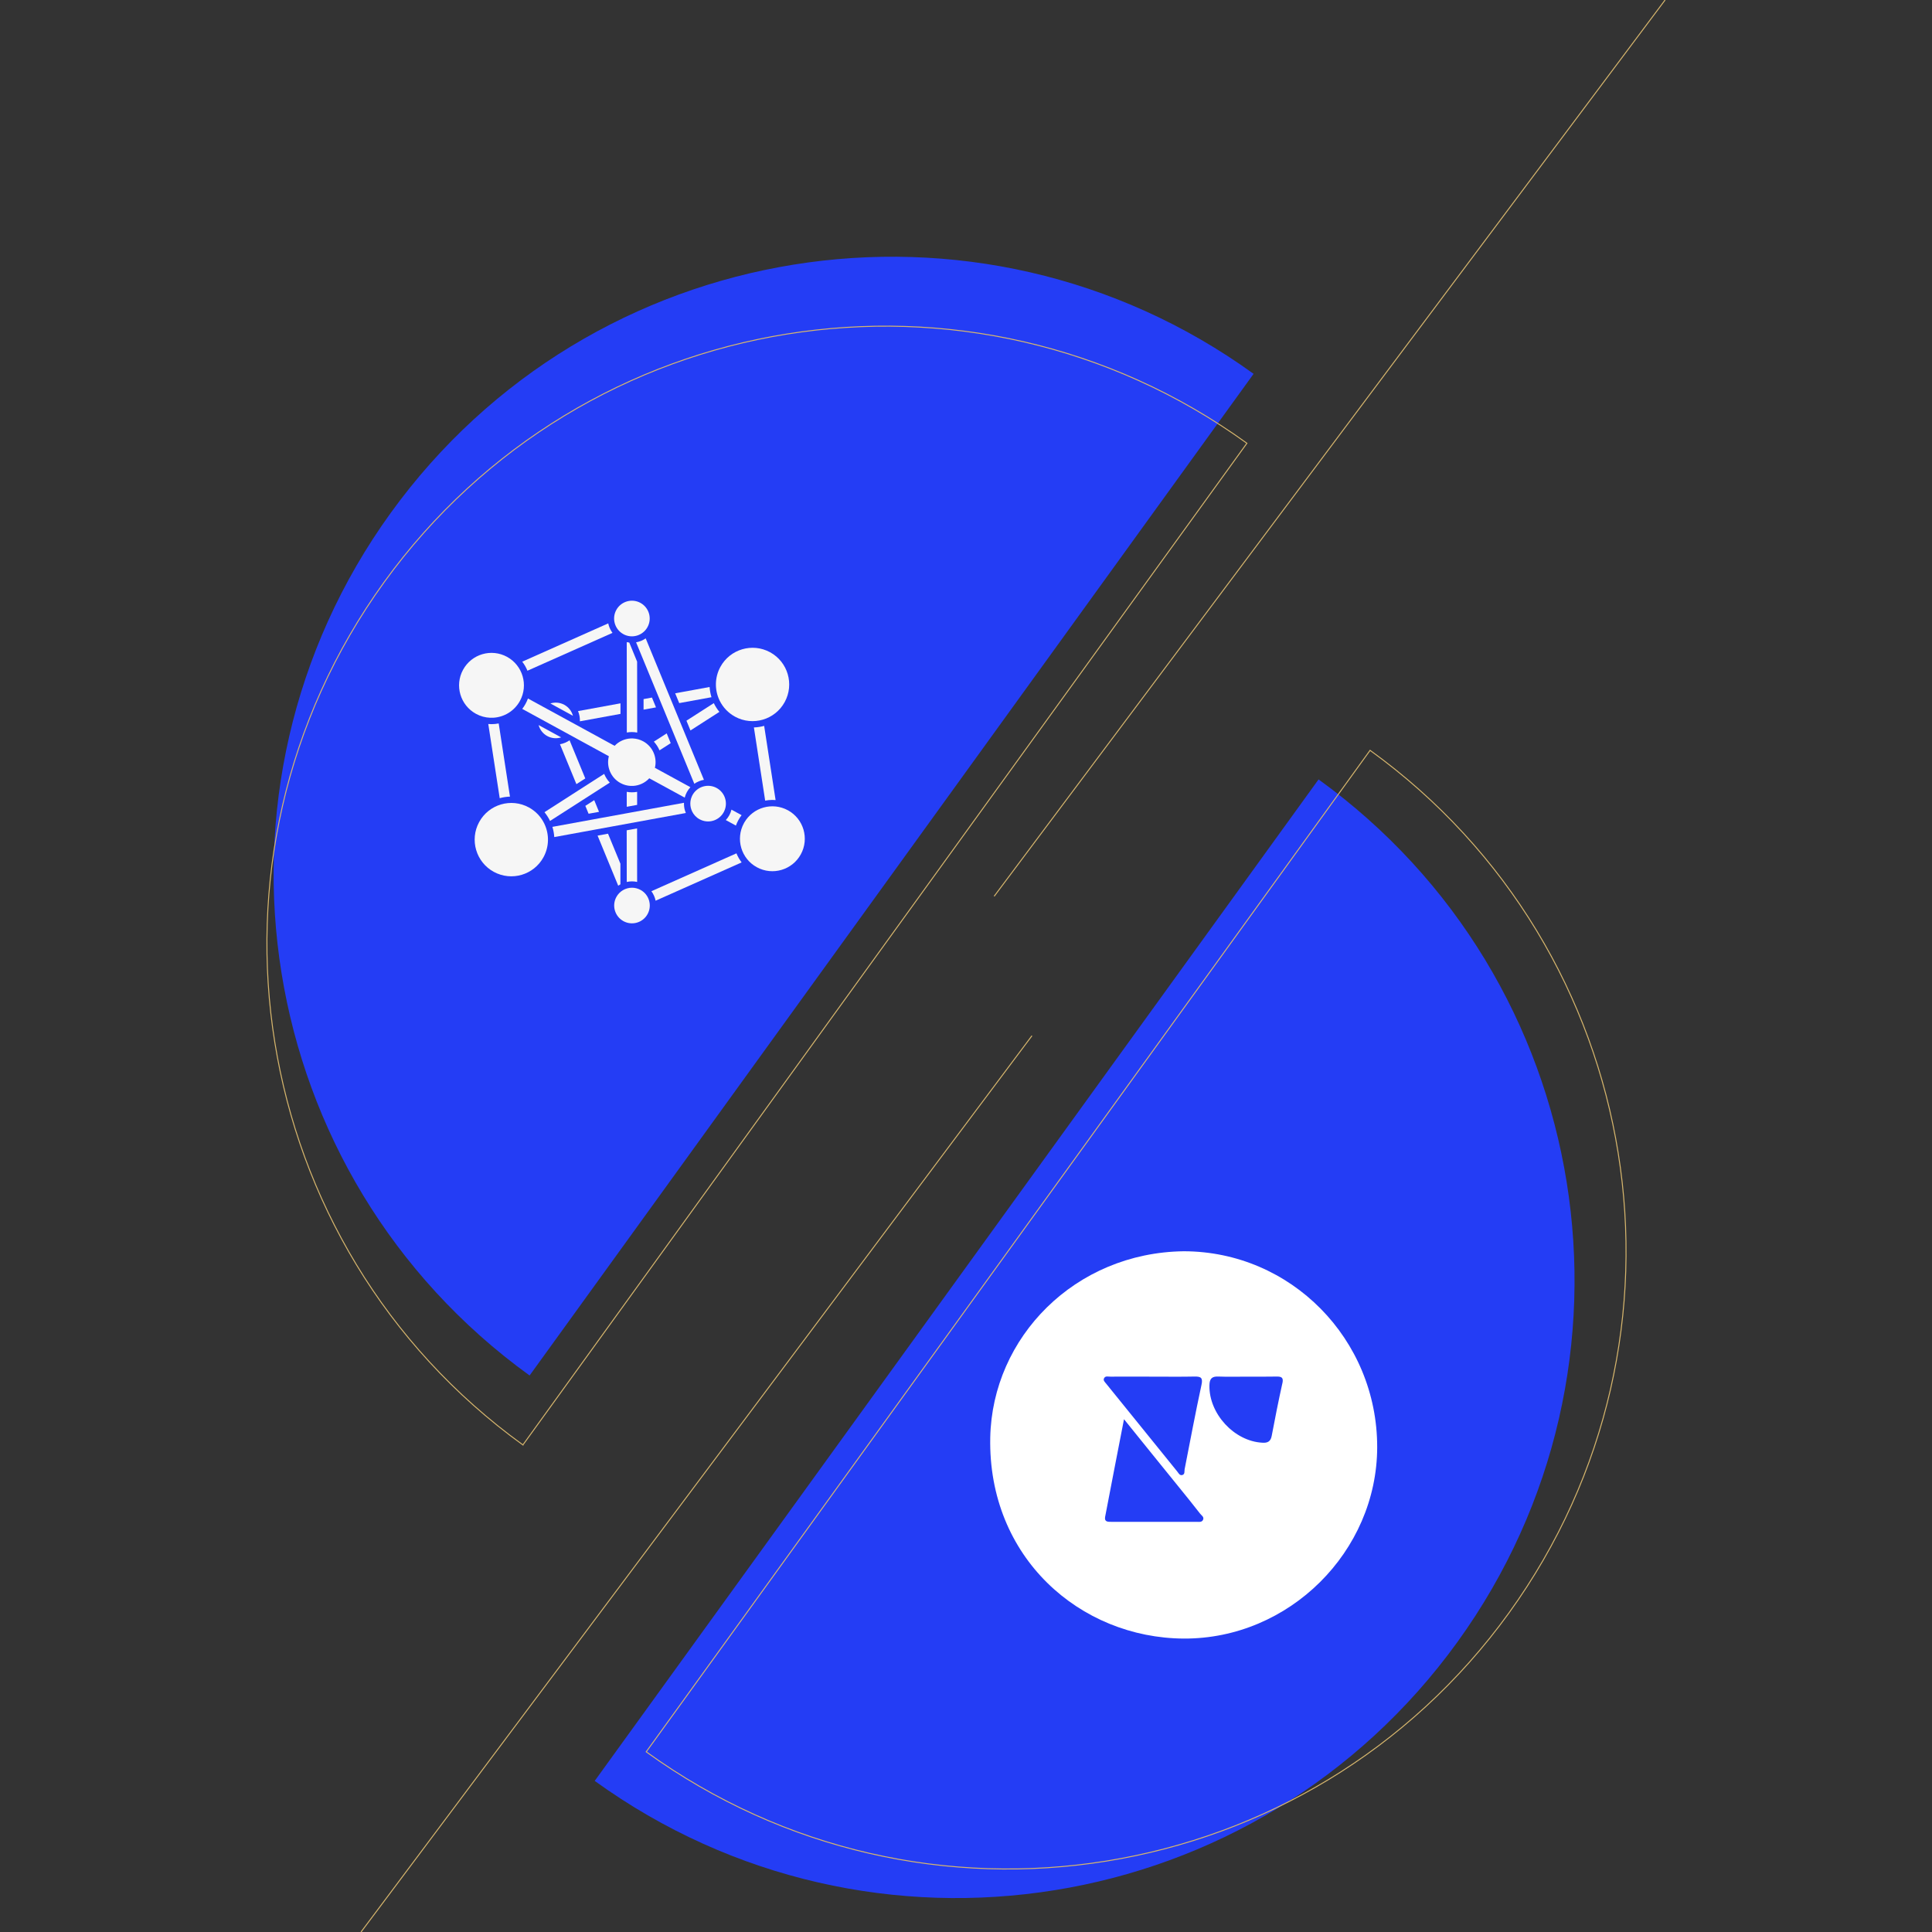 <?xml version="1.0" encoding="UTF-8"?>
<svg xmlns="http://www.w3.org/2000/svg" id="Layer_1" data-name="Layer 1" viewBox="0 0 1000 1000">
  <rect x="0" y="0" width="1000" height="1000" fill="#333333" stroke="none"/>
  <defs>
    <style>
      .cls-1 {
        fill: #fff;
      }

      .cls-2 {
        fill: #f6f6f6;
      }

      .cls-3 {
        fill: none;
        stroke: #d8b76d;
        stroke-miterlimit: 10;
        stroke-width: .5px;
      }

      .cls-4 {
        fill: #243df5;
      }
    </style>
  </defs>
  <path class="cls-4" d="m754.34,849.94c-103.47,143.16-303.36,175.32-446.52,71.85l374.67-518.37c143.16,103.47,175.32,303.36,71.85,446.52Z"></path>
  <path class="cls-3" d="m709.15,388.37c143.16,103.47,175.32,303.36,71.85,446.52-103.47,143.16-303.36,175.32-446.52,71.85l374.67-518.37Z"></path>
  <path class="cls-4" d="m648.86,193.5l-374.74,518.46c-143.16-103.47-175.32-303.36-71.85-446.52,103.47-143.16,303.43-175.41,446.59-71.94Z"></path>
  <path class="cls-3" d="m270.65,747.89c-143.16-103.47-175.32-303.36-71.85-446.52,103.47-143.16,303.43-175.41,446.59-71.94l-374.74,518.46Z"></path>
  <line class="cls-3" x1="534.14" y1="536.09" x2="186.87" y2="1000"></line>
  <line class="cls-3" x1="861.85" x2="514.58" y2="463.91"></line>
  <g>
    <polygon class="cls-2" points="333.11 361.85 333.11 367.31 339.54 366.14 337.45 361.06 333.11 361.85"></polygon>
    <path class="cls-2" d="m301.69,414.02l4.6-2.95,9.33-5.99c-1.22-1.32-2.21-2.84-2.91-4.52l-8.5,5.45h0s-4.6,2.95-4.6,2.95l-17.8,11.43c1.15,1.4,2.12,2.92,2.89,4.53l16.99-10.9Z"></path>
    <path class="cls-2" d="m321.15,364.04l-21.96,4.02c.7,1.66,1.03,3.47.96,5.29l21.01-3.84v-5.47Z"></path>
    <path class="cls-2" d="m302.94,402.92l-8.13-19.75c-1.48,1.03-3.17,1.73-4.97,2.05l8.5,20.65,4.6-2.95Z"></path>
    <polygon class="cls-2" points="304.65 421.19 310.05 420.21 307.57 414.16 302.97 417.11 304.65 421.19"></polygon>
    <path class="cls-2" d="m313.43,428.41l41.56-7.6c-.18-.43-.34-.86-.47-1.31-.39-1.31-.54-2.65-.49-3.98l-28.24,5.17-1.42.26-13.03,2.38-5.4.99h0s-20.02,3.66-20.02,3.66c.53,1.71.86,3.49.97,5.29l21.15-3.87,5.4-.99Z"></path>
    <path class="cls-2" d="m347.16,384.65l-2.08-5.05-6.65,4.27c1.24,1.34,2.23,2.87,2.93,4.51l5.81-3.73Z"></path>
    <path class="cls-2" d="m324.4,409.85v7.74s5.38-.98,5.38-.98v-6.75c-.89.15-1.78.24-2.69.24s-1.8-.09-2.69-.24"></path>
    <path class="cls-2" d="m324.41,456.49c.88-.19,1.79-.3,2.71-.3s1.79.1,2.66.3l-.03-27.71-5.37.98.03,26.73Z"></path>
    <path class="cls-2" d="m372.42,362.49c.04.08.07.15.11.23.02.03.03.07.05.1,1.67,3.33,4.34,6.2,7.85,8.12,9.2,5.02,20.72,1.63,25.74-7.57,5.02-9.2,1.63-20.74-7.56-25.76-9.2-5.02-20.72-1.63-25.74,7.57-3.01,5.53-3,11.89-.51,17.18.02.04.04.09.06.13"></path>
    <path class="cls-2" d="m357.39,378.08l14.97-9.61c-1.14-1.38-2.11-2.9-2.9-4.53l-14.16,9.09,2.08,5.05Z"></path>
    <path class="cls-2" d="m382.16,424.51c.5-.91,1.07-1.77,1.69-2.58l-5.24-2.86c-.25.99-.61,1.96-1.12,2.89-.5.92-1.12,1.76-1.81,2.51l5.22,2.85c.35-.96.77-1.9,1.27-2.81"></path>
    <path class="cls-2" d="m407.82,419.4c-8.02-4.38-18.04-1.53-22.58,6.35-.03.05-.05.09-.08.14-.04.07-.08.14-.11.2-4.44,8.14-1.45,18.35,6.69,22.79,8.13,4.44,18.33,1.45,22.77-6.7,4.44-8.14,1.44-18.35-6.69-22.79"></path>
    <path class="cls-2" d="m337.16,461.29c1.08,1.47,1.82,3.15,2.19,4.91l44.52-19.82c-1.09-1.43-2.01-2.99-2.69-4.69l-44.01,19.6Z"></path>
    <path class="cls-2" d="m321.12,457.72v-10.67s-6.41-15.53-6.41-15.53l-5.4.99,10.67,25.92c.37-.26.75-.49,1.14-.71"></path>
    <path class="cls-2" d="m396.06,414.4c1.22-.23,2.47-.36,3.73-.36.55,0,1.11.03,1.66.08l-5.92-38.41c-1.71.48-3.49.75-5.31.81l5.83,37.87Z"></path>
    <path class="cls-2" d="m368.27,360.88c-.04-.11-.08-.22-.11-.34-.48-1.63-.76-3.29-.87-4.95l-17.82,3.26,2.09,5.08,16.7-3.05Z"></path>
    <path class="cls-2" d="m331.52,460.61c-1.4-.76-2.91-1.13-4.4-1.13h0c-3.26,0-6.42,1.74-8.09,4.8-2.44,4.47-.79,10.07,3.67,12.51,4.47,2.44,10.06.79,12.5-3.68,2.44-4.47.79-10.07-3.67-12.51"></path>
    <path class="cls-2" d="m317.02,327.57c-.85-1.16-1.52-2.47-1.94-3.89-.1-.34-.18-.68-.25-1.02l-44.52,19.82c1.1,1.43,2.01,2.99,2.69,4.69l44.01-19.59Z"></path>
    <path class="cls-2" d="m358.18,419.89c.8,1.71,2.14,3.19,3.92,4.16,4.47,2.44,10.06.79,12.5-3.68.01-.02.02-.04.03-.06.02-.04.04-.08.07-.13.02-.05.05-.09.07-.14,0-.01.01-.03.02-.04,2.16-4.4.48-9.77-3.86-12.14-4.35-2.37-9.76-.88-12.3,3.32h0c-.06.11-.13.22-.19.33,0,0,0,.01-.01.02-.04.07-.07.13-.11.2-.01.02-.02.04-.03.06-.02.04-.04.08-.06.12-.02.05-.05.1-.07.16h0c-1.18,2.55-1.1,5.41.02,7.8,0,0,0,0,0,0"></path>
    <path class="cls-2" d="m364.35,403.64l-30.14-73.22c-1.48,1.03-3.17,1.73-4.97,2.04l30.14,73.22c1.48-1.03,3.17-1.73,4.97-2.05"></path>
    <path class="cls-2" d="m252.73,374.73l5.92,38.41c1.71-.48,3.49-.75,5.31-.81l-5.83-37.87c-1.22.23-2.47.36-3.73.36-.55,0-1.11-.03-1.66-.08"></path>
    <path class="cls-2" d="m281.77,426.38c-.04-.08-.08-.17-.12-.25l-.04-.07c-1.67-3.33-4.34-6.21-7.86-8.13-9.2-5.02-20.72-1.64-25.74,7.57-5.02,9.2-1.63,20.74,7.56,25.76,9.2,5.02,20.72,1.63,25.74-7.57,3.02-5.54,3-11.93.49-17.23-.01-.03-.02-.05-.04-.08"></path>
    <path class="cls-2" d="m324.4,332.37l.04,33.46v3.07h0v10.24c.86-.15,1.73-.23,2.61-.23.93,0,1.86.09,2.77.26l-.05-36.71-4.06-9.87c-.45-.05-.89-.12-1.33-.22"></path>
    <path class="cls-2" d="m354.41,412.85c.26-.99.62-1.96,1.13-2.89.5-.92,1.12-1.76,1.81-2.51l-15.4-8.41-2.97-1.62c1.29-5.28-1.05-10.98-6.05-13.71-1.65-.9-3.41-1.38-5.17-1.48,0,0-.01,0-.02,0-.1,0-.2-.01-.3-.01-.02,0-.04,0-.06,0-.11,0-.21,0-.32,0,0,0-.01,0-.02,0-.04,0-.08,0-.12,0-.06,0-.12,0-.18,0-.03,0-.07,0-.1,0-.08,0-.16,0-.24.01-.01,0-.02,0-.03,0-3.09.17-6.06,1.51-8.24,3.81l-2.97-1.62-41.89-22.88c-.35.96-.77,1.9-1.27,2.81-.5.91-1.07,1.77-1.68,2.58l41.87,22.87,2.96,1.62c-1.39,5.33.95,11.12,6,13.88,1.65.9,3.42,1.39,5.19,1.48,0,0,.01,0,.02,0,.08,0,.17,0,.25,0,.14,0,.28,0,.42,0,.05,0,.11,0,.16,0,.05,0,.09,0,.14,0,.04,0,.09,0,.13,0,.08,0,.15,0,.22,0h.05c3.14-.18,6.15-1.56,8.34-3.94l2.96,1.61,15.38,8.4Z"></path>
    <path class="cls-2" d="m283.26,380.98c2.3,1.26,4.89,1.42,7.2.69l-11.67-6.38c.63,2.34,2.18,4.44,4.47,5.69"></path>
    <path class="cls-2" d="m292.08,364.8c-2.3-1.25-4.89-1.42-7.2-.69l11.67,6.38c-.63-2.34-2.18-4.44-4.47-5.69"></path>
    <path class="cls-2" d="m253.7,371.5c.06,0,.13,0,.2,0,.04,0,.08,0,.11,0,.11,0,.23,0,.34,0h.04c.09,0,.18,0,.26,0,.04,0,.08,0,.12,0,.07,0,.14,0,.21,0,.07,0,.14,0,.2,0,.04,0,.07,0,.11,0,5.61-.31,10.94-3.43,13.84-8.73,4.44-8.14,1.44-18.35-6.69-22.79-8.14-4.44-18.33-1.45-22.77,6.7-4.44,8.14-1.44,18.35,6.69,22.79,2.34,1.28,4.84,1.94,7.33,2.04"></path>
    <path class="cls-2" d="m322.66,328.24c4.47,2.44,10.06.79,12.5-3.68,2.44-4.47.79-10.07-3.67-12.51-4.46-2.44-10.06-.79-12.5,3.67-2.44,4.47-.79,10.07,3.67,12.51"></path>
  </g>
  <path class="cls-1" d="m612.69,647.65c-56.32.72-99.09,44.54-100.14,96.42-1.24,62.13,46.54,103.76,100.19,104.05,54.6.24,100-45.11,100.09-99.04.05-56.03-44.73-101.38-100.14-101.43Zm-41.11,65.52c.76-1.1,2.1-.57,3.2-.62,7.34-.05,14.69,0,22.03,0s14.31.1,21.46-.05c3.24-.05,4.44.52,3.62,4.29-3.15,14.54-5.87,29.14-8.73,43.68-.19,1.1.24,2.57-1.19,3-1.38.38-1.96-1-2.62-1.81-12.3-15.16-24.56-30.33-36.81-45.49-.67-.86-1.81-1.76-.95-3Zm51.02,73.67c-.67,1.14-2.05.86-3.15.86h-44.06c-1.81,0-3.86.14-3.39-2.53,3.15-16.4,6.29-32.76,9.78-50.59,10.01,12.45,19.12,23.65,28.18,34.86,3.77,4.63,7.53,9.3,11.21,14.02.71.95,2.34,1.76,1.43,3.39Zm41.15-70.86c-2,9.06-3.82,18.17-5.53,27.28-.57,3-2.29,3.67-4.91,3.48-14.54-.81-27.56-15.02-27.32-29.61.05-3.58,1.29-4.82,4.82-4.63,4.82.19,9.68.05,14.5.05,5.25,0,10.49.05,15.74-.05,2.58,0,3.29.81,2.72,3.48Z"></path>
</svg>
